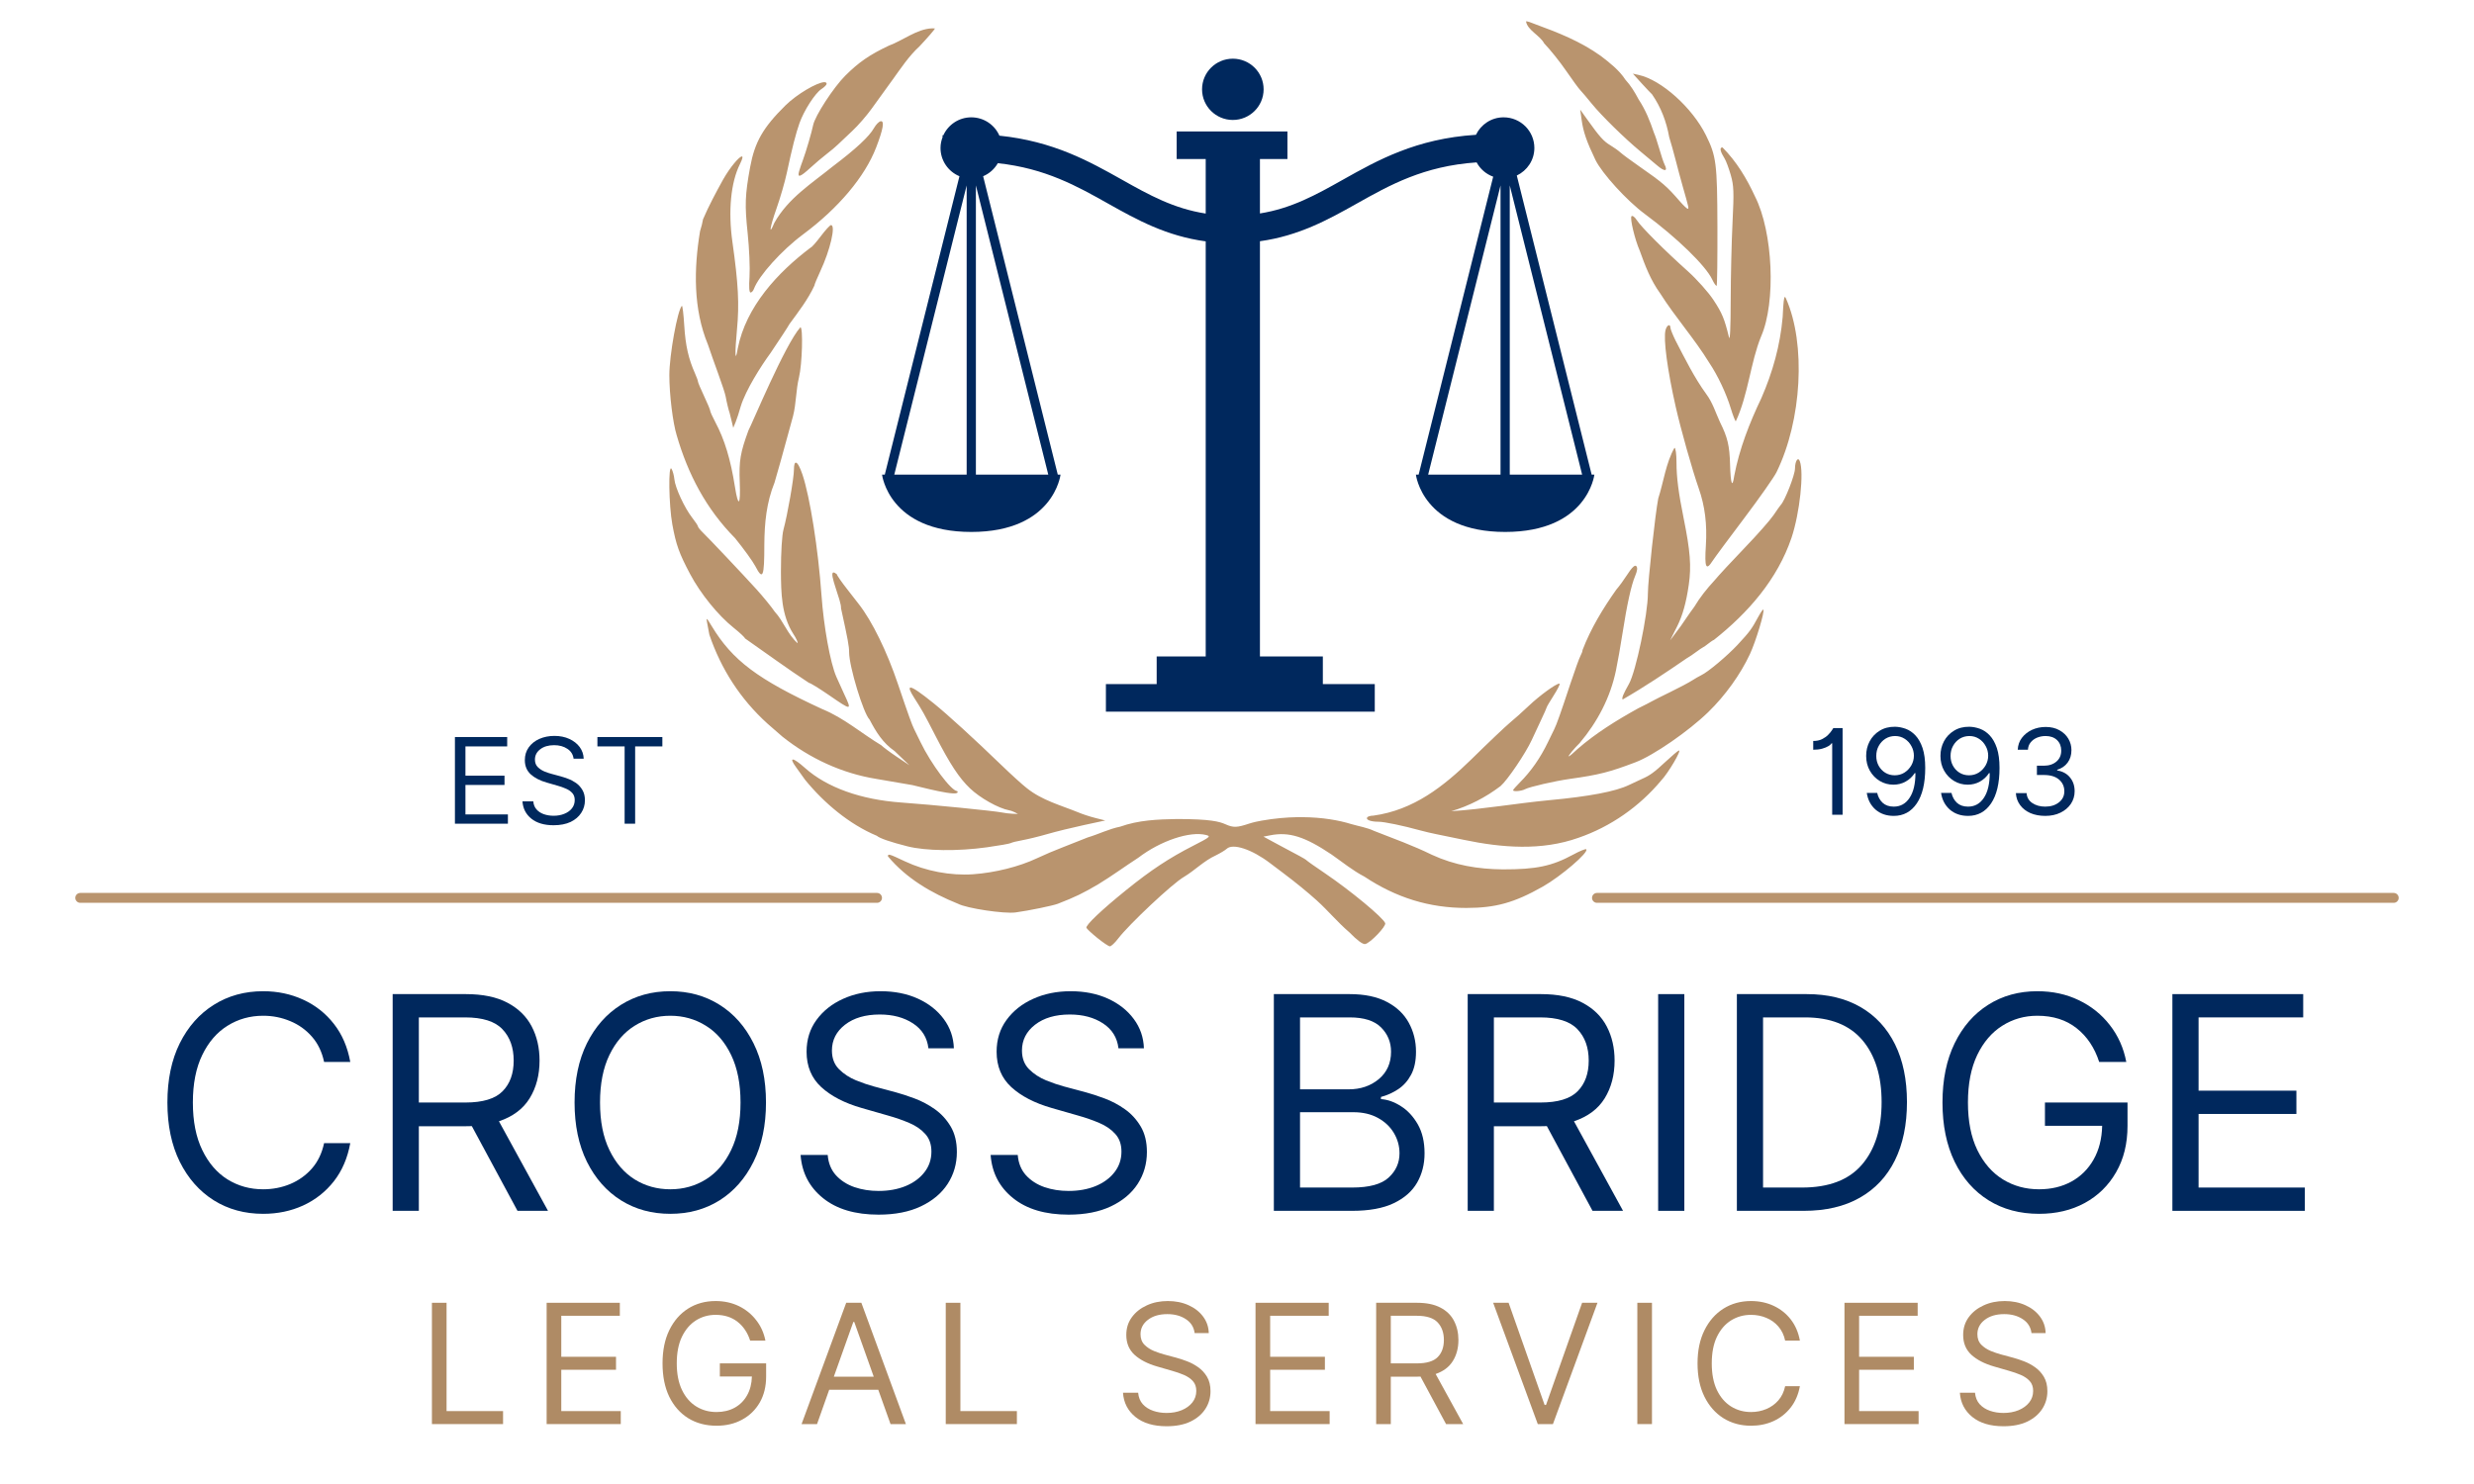 <?xml version="1.0" encoding="UTF-8"?>
<svg xmlns="http://www.w3.org/2000/svg" xmlns:xlink="http://www.w3.org/1999/xlink" width="500" zoomAndPan="magnify" viewBox="0 0 375 225" height="300" preserveAspectRatio="xMidYMid meet" version="1.0">
  <defs>
    <g></g>
    <clipPath id="591bbb2260">
      <path d="M 101.266 3.215 L 273.766 3.215 L 273.766 143.465 L 101.266 143.465 Z M 101.266 3.215 " clip-rule="nonzero"></path>
    </clipPath>
    <clipPath id="f167a2cba5">
      <path d="M 182 8.895 L 192 8.895 L 192 19 L 182 19 Z M 182 8.895 " clip-rule="nonzero"></path>
    </clipPath>
    <clipPath id="f65e72f4ee">
      <path d="M 133.688 17 L 241.688 17 L 241.688 107.895 L 133.688 107.895 Z M 133.688 17 " clip-rule="nonzero"></path>
    </clipPath>
  </defs>
  <g clip-path="url(#591bbb2260)">
    <path fill="#b9946e" d="M 231.355 3.234 C 231.332 3.238 231.316 3.238 231.309 3.246 C 231.531 4.598 233.43 5.359 234.066 6.586 C 234.961 7.508 236.449 9.367 237.375 10.719 C 238.305 12.074 239.277 13.406 239.543 13.68 C 239.809 13.957 240.586 14.875 241.266 15.715 C 242.73 17.52 246.293 21.016 248.668 22.977 C 249.598 23.742 250.719 24.684 251.164 25.066 C 252.348 26.082 252.852 26.016 252.297 24.91 C 252.148 24.617 251.789 23.535 251.496 22.512 C 251.199 21.488 250.852 20.438 250.719 20.18 C 250.105 18.355 249.441 16.684 248.367 15.055 C 247.801 13.984 247.164 12.934 246.375 12.086 C 245.438 10.633 243.949 9.484 242.66 8.492 C 239.559 6.266 236.176 4.941 232.633 3.641 C 232.059 3.395 231.527 3.227 231.355 3.234 Z M 141.254 4.301 C 138.988 4.387 136.824 6.16 134.742 6.914 C 131.793 8.309 130.156 9.441 128.105 11.492 C 126.332 13.27 123.547 17.551 123.258 18.949 C 123.02 20.098 122.18 22.977 121.719 24.215 C 121.496 24.812 121.223 25.613 121.117 25.996 C 120.836 27.008 121.293 26.855 122.84 25.434 C 123.594 24.742 124.703 23.809 125.297 23.352 C 125.895 22.898 126.672 22.246 127.02 21.902 C 127.371 21.559 128.348 20.625 129.199 19.84 C 130.047 19.051 131.359 17.543 132.121 16.48 C 132.879 15.418 134.305 13.449 135.285 12.102 C 136.57 10.328 137.754 8.504 139.387 7.012 C 140.664 5.652 141.711 4.438 141.711 4.309 C 141.559 4.301 141.406 4.293 141.254 4.301 Z M 247.5 11.164 L 248.852 12.656 C 249.602 13.477 250.305 14.215 250.41 14.301 C 251.777 16.281 252.594 18.449 253.016 20.809 C 253.258 21.574 253.688 23.105 253.973 24.215 C 254.254 25.324 254.738 27.133 255.055 28.242 C 256 31.551 256.02 31.648 255.809 31.648 C 255.699 31.648 255.168 31.148 254.629 30.527 C 252.617 28.211 252.07 27.73 248.387 25.164 C 247.195 24.332 245.961 23.426 245.648 23.141 C 245.336 22.855 244.641 22.355 244.102 22.035 C 243.074 21.426 242.461 20.742 240.629 18.172 L 239.523 16.625 L 239.738 18.172 C 239.988 19.988 240.488 21.445 241.816 24.215 C 242.805 26.273 246.602 30.438 249.316 32.445 C 254.164 36.023 258.531 40.27 259.527 42.367 C 259.812 42.977 260.125 43.406 260.203 43.324 C 260.285 43.246 260.336 39.164 260.32 34.246 C 260.293 24.801 260.145 23.656 258.578 20.496 C 256.512 16.328 251.832 12.125 248.406 11.367 L 247.496 11.164 Z M 124.91 12.461 C 123.84 12.508 120.816 14.246 119.035 16.004 C 115.652 19.348 114.402 21.539 113.703 25.34 C 112.926 29.578 112.871 31.078 113.328 35.367 C 113.57 37.668 113.695 40.629 113.609 41.953 C 113.504 43.473 113.562 44.352 113.762 44.352 C 113.934 44.352 114.168 44.109 114.273 43.809 C 115.012 41.805 118.492 37.938 121.719 35.543 C 127.098 31.551 131.102 26.785 132.805 22.355 C 133.883 19.559 134.098 18.258 133.473 18.387 C 133.211 18.441 132.766 18.902 132.477 19.414 C 131.762 20.691 129.707 22.602 126.227 25.23 C 123.012 27.832 119.457 30.051 117.371 33.789 C 116.469 35.957 116.688 34.465 117.691 31.641 C 118.262 30.031 118.969 27.59 119.258 26.23 C 120.066 22.438 120.645 20.168 121.195 18.637 C 121.883 16.723 123.551 14.133 124.504 13.508 C 124.938 13.223 125.297 12.863 125.297 12.715 C 125.297 12.523 125.156 12.449 124.91 12.461 Z M 261.008 22.355 C 260.625 22.422 260.766 23.004 261.422 24.059 C 261.637 24.402 262.051 25.52 262.344 26.539 C 262.805 28.148 262.84 29.082 262.613 33.664 C 262.469 36.562 262.34 41.91 262.332 45.551 C 262.324 49.68 262.23 51.781 262.07 51.129 C 261.391 48.328 261.023 47.449 259.719 45.477 C 258.945 44.301 257.203 42.352 255.852 41.137 C 252.273 37.934 248.766 34.418 248.117 33.402 C 247.809 32.91 247.441 32.637 247.297 32.781 C 247.023 33.055 247.809 36.34 248.543 38 C 249.371 40.316 250.199 42.48 251.641 44.477 C 253.938 48.105 256.832 51.34 259.074 54.992 C 260.363 56.906 261.66 59.648 262.352 61.934 C 262.676 62.996 263.016 63.867 263.109 63.871 C 264.98 59.891 265.355 54.863 266.941 51.012 C 269.215 45.816 268.75 35.168 266.02 29.793 C 264.777 27.086 263.223 24.496 261.094 22.355 C 261.066 22.355 261.035 22.352 261.008 22.355 Z M 112.41 23.723 C 111.996 23.812 110.695 25.312 109.613 27.207 C 108.523 29.18 107.441 31.195 106.562 33.246 C 106.508 33.645 106.301 34.461 106.109 35.059 C 105.164 40.762 105.066 46.848 107.309 52.254 C 107.652 53.273 108.363 55.297 108.895 56.746 C 109.426 58.191 109.926 59.727 110 60.152 C 110.121 60.871 110.461 62.273 110.598 62.629 C 110.633 62.715 110.766 63.258 110.898 63.832 L 111.141 64.867 L 111.508 63.984 C 111.707 63.5 112.051 62.434 112.273 61.625 C 113.031 59.141 115.336 55.516 116.812 53.5 C 118.16 51.508 119.445 49.535 119.668 49.125 C 121.035 47.254 122.461 45.426 123.441 43.305 C 123.441 43.156 123.844 42.18 124.332 41.137 C 125.844 37.91 126.719 34.129 125.957 34.129 C 125.805 34.129 125.105 34.895 124.398 35.832 C 123.691 36.77 123.008 37.535 122.879 37.535 C 117.863 41.32 113.078 46.496 111.828 52.824 C 111.426 55.246 111.359 53.625 111.711 49.93 C 112.074 46.105 111.914 43.02 111.016 36.676 C 110.355 32.004 110.773 27.66 112.156 24.883 C 112.59 24.012 112.625 23.672 112.41 23.723 Z M 270.551 45.031 C 270.398 45.031 270.316 45.852 270.211 48.07 C 269.832 52.379 268.703 56.418 266.98 60.363 C 265.18 64.129 263.648 68.051 262.867 72.156 C 262.586 74.105 262.32 73.383 262.238 70.426 C 262.16 67.578 261.855 66.297 260.746 64.082 C 260.062 62.621 259.621 61.07 258.629 59.746 C 256.805 57.238 255.395 54.363 253.973 51.633 C 253.555 50.781 253.203 49.91 253.199 49.695 C 253.184 49.023 252.648 49.277 252.453 50.055 C 252.113 51.418 252.727 56.055 254.004 61.703 C 254.773 65.102 256.5 71.227 257.504 74.094 C 258.43 76.73 258.773 79.516 258.57 82.691 C 258.352 86.09 258.586 86.609 259.605 85.016 C 259.906 84.547 262.059 81.641 264.387 78.559 C 266.715 75.473 268.914 72.336 269.281 71.586 C 273.129 63.742 273.762 52.137 270.723 45.281 C 270.652 45.121 270.602 45.031 270.551 45.031 Z M 103.352 46.375 C 102.688 47.043 101.457 53.855 101.457 56.879 C 101.457 59.812 101.984 64.113 102.578 66.02 C 104.285 71.898 107.023 77.152 111.422 81.598 C 112.734 83.215 114.102 85.109 114.473 85.816 C 115.633 88.051 115.855 87.535 115.855 82.535 C 115.883 79.266 116.172 76.215 117.402 73.164 L 118.332 69.91 C 118.574 69.059 119 67.527 119.27 66.504 C 119.539 65.48 119.965 63.934 120.211 63.066 C 120.699 61.133 120.637 59.145 121.109 57.211 C 121.594 55.207 121.75 49.617 121.324 49.617 C 119 52.191 113.945 64.375 113.445 65.266 C 112.215 68.629 112 69.867 112.129 73.117 C 112.273 76.68 111.902 77.016 111.395 73.785 C 110.75 69.691 109.836 66.652 108.441 64.035 C 108.004 63.211 107.648 62.418 107.648 62.273 C 107.648 62.129 107.23 61.129 106.719 60.047 C 106.211 58.965 105.793 57.977 105.793 57.848 C 105.793 57.719 105.594 57.176 105.355 56.637 C 104.359 54.402 103.902 52.391 103.719 49.387 C 103.613 47.637 103.449 46.281 103.352 46.375 Z M 253.809 67.898 C 252.512 70.172 252.152 73.109 251.352 75.574 C 250.902 77.84 249.781 88.117 249.781 89.973 C 249.781 93.125 247.969 101.809 246.918 103.68 C 246.012 105.301 245.805 105.82 245.949 106.062 C 249.277 104.145 252.535 101.961 255.668 99.809 C 256.641 99.266 257.473 98.492 258.453 97.949 C 259.098 97.438 259.699 97.02 259.789 97.02 C 264.965 92.918 269.406 87.863 271.555 81.527 C 272.805 77.773 273.461 71.625 272.805 69.91 C 272.535 69.211 272.086 69.91 272.078 71.035 C 272.074 72.012 270.531 75.953 269.91 76.57 C 269.824 76.656 269.336 77.344 268.828 78.102 C 268.316 78.859 266.348 81.09 264.453 83.059 C 262.559 85.027 260.484 87.266 259.848 88.035 C 258.695 89.289 257.688 90.543 256.809 92.012 C 256.074 92.98 254.891 94.777 254.758 94.945 C 253.754 96.238 253.223 97.047 253.16 97.086 C 253.18 97 253.539 96.332 254.246 94.91 C 255.027 93.328 255.586 91.414 255.984 88.625 C 256.383 85.844 256.203 83.531 255.203 78.586 C 254.414 74.684 254.117 72.352 254.117 70.105 C 254.117 68.836 253.984 67.898 253.809 67.898 Z M 120.645 70.145 C 120.457 70.129 120.348 70.469 120.344 71.199 C 120.34 72.492 119.367 78.051 118.758 80.289 C 118.531 81.117 118.371 83.691 118.371 86.641 C 118.391 89.891 118.434 93.258 120.238 96.098 C 120.688 96.781 120.977 97.422 120.887 97.512 C 119.387 96.184 118.773 94.199 117.422 92.73 C 116.922 91.992 115.664 90.457 114.637 89.32 C 112.445 86.91 107.504 81.684 106.488 80.695 C 106.102 80.32 105.789 79.918 105.789 79.805 C 105.789 79.695 105.395 79.102 104.91 78.48 C 103.754 76.996 102.336 73.93 102.219 72.66 C 102.168 72.105 101.973 71.398 101.793 71.094 C 101.281 70.215 101.371 76.578 101.91 79.516 C 102.477 82.613 102.934 83.883 104.609 87.047 C 106.188 90.02 108.848 93.301 111.211 95.188 C 112.145 95.934 112.914 96.656 112.914 96.785 C 116.137 99.035 119.395 101.426 122.617 103.535 C 122.816 103.539 124.16 104.367 125.609 105.363 C 129.129 107.789 129.148 107.785 127.969 105.258 C 127.566 104.387 127.016 103.191 126.762 102.594 C 125.844 100.465 124.855 95.008 124.516 90.203 C 124.023 83.273 122.777 75.355 121.633 71.945 C 121.242 70.781 120.883 70.164 120.645 70.145 Z M 247.926 85.777 C 247.891 85.77 247.859 85.777 247.82 85.789 C 247.582 85.848 247.23 86.246 246.734 87.008 C 246.207 87.828 245.426 88.906 244.992 89.398 C 242.977 92.238 241.121 95.305 239.875 98.559 C 239.875 98.738 239.734 99.133 239.566 99.43 C 239.395 99.727 238.703 101.637 238.027 103.68 C 236.551 108.145 235.941 109.863 235.578 110.582 C 235.43 110.879 235.008 111.742 234.641 112.508 C 233.492 114.902 232.07 116.938 230.363 118.648 C 229.801 119.207 229.348 119.73 229.348 119.809 C 229.348 120.062 230.613 119.957 231.176 119.652 C 231.852 119.293 235.695 118.41 238.016 118.086 C 242.375 117.477 243.977 117.066 247.938 115.559 C 250.633 114.531 255.945 110.867 258.918 107.977 C 261.496 105.477 263.816 102.246 265.246 99.176 C 266.148 97.25 267.523 92.672 267.281 92.43 C 267.215 92.367 266.879 92.848 266.523 93.504 C 265.504 95.391 265.215 95.781 263.41 97.727 C 261.801 99.457 258.855 101.926 257.836 102.391 C 257.578 102.508 256.953 102.871 256.441 103.195 C 255.93 103.52 254.469 104.297 253.191 104.918 C 251.914 105.539 250.66 106.172 250.402 106.32 C 250.148 106.473 249.191 106.961 248.285 107.406 C 245.043 109.207 241.871 111.16 239.082 113.594 C 238.469 114.188 237.887 114.676 237.785 114.676 C 237.617 114.676 238.641 113.43 239.43 112.672 C 242.125 109.477 244.078 105.789 244.938 101.664 C 245.203 100.387 245.648 97.879 245.922 96.09 C 246.609 91.664 247.258 88.727 247.848 87.328 C 248.188 86.527 248.238 86.055 248.023 85.836 C 247.996 85.809 247.961 85.785 247.926 85.777 Z M 126.336 86.797 C 125.57 86.832 127.578 91.141 127.477 92.219 C 128.523 96.965 128.707 97.98 128.707 98.906 C 128.707 101.043 130.871 108.168 131.805 109.102 C 132.801 111 133.824 112.652 135.598 113.875 L 137.844 116.023 L 135.938 114.746 C 134.891 114.043 133.828 113.246 133.566 112.984 C 130.602 111.203 127.926 108.852 124.66 107.523 C 114.824 102.988 111.031 100.141 107.871 94.918 C 107.102 93.641 107.02 93.57 107.176 94.387 C 107.273 94.898 107.434 95.73 107.523 96.234 C 109.297 101.445 112.227 106 116.34 109.723 C 117.227 110.488 118.246 111.379 118.605 111.695 C 122.746 114.992 127.637 117.266 132.887 118.105 L 138.305 119.035 C 138.926 119.148 145.867 121.066 145.098 119.945 C 144.207 119.945 141.125 115.832 139.523 112.508 C 139.156 111.742 138.727 110.879 138.578 110.582 C 138.234 109.902 137.676 108.352 136.117 103.738 C 134.449 98.785 132.195 94.176 130.176 91.598 C 130.043 91.426 129.246 90.398 128.398 89.312 C 127.547 88.227 126.848 87.215 126.848 87.066 C 126.613 86.875 126.445 86.789 126.336 86.797 Z M 236.336 103.652 C 235.836 103.668 233.379 105.445 231.711 107.031 C 230.777 107.914 229.48 109.078 228.824 109.613 C 228.172 110.152 225.566 112.625 223.039 115.113 C 218.812 119.234 214.281 122.82 208.176 123.664 C 207.746 123.664 207.32 123.789 207.227 123.941 C 207.004 124.301 207.785 124.59 208.949 124.59 C 209.828 124.59 212.645 125.176 215.258 125.898 C 215.941 126.086 217.055 126.348 217.734 126.48 C 218.418 126.613 220.297 127 221.918 127.34 C 227.637 128.535 233.645 129.023 239.258 127.023 C 244.121 125.352 248.488 122.297 251.781 118.355 C 252.883 117.195 254.988 113.605 254.461 113.797 C 254.293 113.855 253.418 114.602 252.504 115.453 C 250.77 117.074 250.082 117.578 248.934 118.074 C 248.555 118.242 247.648 118.664 246.922 119.016 C 244.879 120.004 240.859 120.766 234.766 121.328 C 229.84 121.801 224.887 122.672 219.98 122.992 C 222.688 122.195 225.199 120.887 227.453 119.18 C 228.516 118.254 231.238 114.227 232.176 112.199 C 232.449 111.602 233.062 110.277 233.547 109.258 C 234.031 108.234 234.441 107.32 234.449 107.234 C 234.457 107.145 234.926 106.34 235.504 105.441 C 236.078 104.543 236.48 103.75 236.402 103.668 C 236.387 103.656 236.367 103.648 236.336 103.648 Z M 138.008 104.25 C 137.727 104.273 137.926 104.785 138.559 105.781 C 139.855 107.812 140.02 108.113 141.801 111.578 C 143.996 115.852 145.387 117.961 147.027 119.527 C 148.562 120.996 151.344 122.555 152.969 122.859 C 153.578 122.973 154.293 123.41 154.293 123.41 C 154.293 123.41 152.742 123.387 151.934 123.195 C 150.586 122.934 141.418 122.02 136.605 121.676 C 130.477 121.238 125.34 119.398 122.012 116.43 C 120.164 114.781 119.496 114.723 120.656 116.312 C 121.059 116.863 121.68 117.723 122.031 118.23 C 124.898 121.746 128.73 124.977 132.91 126.723 C 133.316 127.094 134.984 127.672 137.535 128.316 C 140.305 129.023 145.199 129.082 149.59 128.465 C 151.43 128.207 153.059 127.918 153.211 127.824 C 153.359 127.73 154.145 127.531 154.953 127.391 C 155.762 127.246 157.469 126.832 158.746 126.461 C 160.023 126.09 162.52 125.477 164.301 125.094 L 167.531 124.398 L 166.004 124.012 C 165.16 123.797 164.02 123.422 163.457 123.176 C 160.797 122.094 157.965 121.359 155.648 119.5 C 155.055 119.051 153.305 117.469 151.77 115.984 C 147.668 112.02 143.629 108.332 141.512 106.621 C 139.508 105.008 138.367 104.223 138.008 104.25 Z M 196.648 123.895 C 194.984 123.922 193.176 124.082 191.258 124.418 C 190.84 124.492 189.984 124.66 189.371 124.863 C 187.477 125.492 186.961 125.508 185.762 124.977 C 184.816 124.559 183.477 124.184 178.41 124.176 C 175.453 124.227 172.582 124.344 169.797 125.336 C 168.094 125.676 166.516 126.48 164.859 126.973 C 163.797 127.406 162.074 128.09 161.039 128.484 C 160 128.875 158.25 129.617 157.148 130.141 C 154.48 131.398 150.84 132.312 147.512 132.551 C 144.09 132.793 140.305 132.074 137.164 130.594 C 134.746 129.453 134.59 129.406 134.59 129.84 C 137.418 133.215 141.18 135.398 145.207 137.023 C 146.516 137.719 152.203 138.574 153.945 138.34 C 155.957 138.066 159.582 137.32 160.352 137.023 C 162.996 135.996 164.152 135.434 166.484 134.059 C 168.574 132.789 170.523 131.352 172.562 130.031 C 175.906 127.477 180.359 125.984 182.793 126.594 C 183.582 126.793 183.445 126.91 180.875 128.223 C 177.211 130.094 174.43 131.934 170.688 134.961 C 166.992 137.945 164.531 140.281 164.676 140.672 C 164.734 140.828 165.48 141.52 166.332 142.211 C 167.184 142.902 168.035 143.473 168.227 143.48 C 168.422 143.484 168.98 142.965 169.465 142.328 C 171.148 140.121 177.746 133.93 179.453 132.957 C 181.121 131.957 182.488 130.512 184.281 129.695 C 184.961 129.359 185.711 128.91 185.938 128.695 C 186.875 127.816 189.754 128.77 192.496 130.855 C 192.922 131.18 193.828 131.859 194.512 132.375 C 196.582 133.941 198.137 135.219 199.59 136.52 C 201.34 138.102 202.75 139.836 204.527 141.352 C 205.711 142.566 206.555 143.195 206.926 143.133 C 207.684 143 210.145 140.434 209.965 139.965 C 209.637 139.113 204.727 135.047 200.859 132.422 C 199.41 131.441 198.156 130.559 198.07 130.457 C 197.984 130.359 197.5 130.059 196.988 129.789 C 196.477 129.523 195.035 128.75 193.785 128.078 L 191.512 126.848 L 192.508 126.652 C 195.375 126.078 197.758 126.824 201.844 129.566 C 203.492 130.715 205.02 131.98 206.801 132.906 C 211.656 136.125 216.656 137.66 222.246 137.66 C 226.699 137.66 229.539 136.867 233.848 134.426 C 236.613 132.859 240.875 129.203 240.438 128.766 C 240.34 128.668 239.441 129.035 238.445 129.578 C 235.223 131.324 232.863 131.82 227.797 131.812 C 224.027 131.777 220.5 131.195 217.039 129.598 C 214.211 128.207 211.215 127.129 208.289 125.984 C 207.18 125.461 205.98 125.285 204.805 124.941 C 203.004 124.379 200.449 123.91 197.355 123.895 C 197.125 123.895 196.887 123.891 196.648 123.895 Z M 196.648 123.895 " fill-opacity="1" fill-rule="nonzero"></path>
  </g>
  <g clip-path="url(#f167a2cba5)">
    <path fill="#00285d" d="M 186.867 18.188 C 189.445 18.188 191.535 16.105 191.535 13.543 C 191.535 10.977 189.445 8.898 186.867 8.898 C 184.293 8.898 182.203 10.977 182.203 13.543 C 182.203 16.105 184.293 18.188 186.867 18.188 " fill-opacity="1" fill-rule="nonzero"></path>
  </g>
  <g clip-path="url(#f65e72f4ee)">
    <path fill="#00285d" d="M 228.844 71.965 L 228.844 28.113 L 239.816 71.965 Z M 216.473 71.965 L 227.445 28.113 L 227.445 71.965 Z M 147.922 71.965 L 147.922 28.113 L 158.895 71.965 Z M 135.551 71.965 L 146.523 28.113 L 146.523 71.965 Z M 241.258 71.965 L 229.91 26.613 C 231.48 25.867 232.574 24.281 232.574 22.434 C 232.574 19.867 230.484 17.789 227.91 17.789 C 226.059 17.789 224.469 18.875 223.719 20.438 C 214.652 21.016 208.812 24.293 203.547 27.25 C 199.441 29.559 195.766 31.598 190.977 32.363 L 190.977 24.109 L 195.145 24.109 L 195.145 19.93 L 178.355 19.93 L 178.355 24.109 L 182.758 24.109 L 182.758 32.379 C 177.914 31.625 174.207 29.578 170.074 27.25 C 165.121 24.469 159.66 21.406 151.488 20.57 C 150.77 18.934 149.133 17.789 147.223 17.789 C 145.34 17.789 143.727 18.906 142.988 20.508 C 142.941 20.512 142.902 20.512 142.855 20.516 L 142.879 20.781 C 142.68 21.297 142.559 21.852 142.559 22.434 C 142.559 24.363 143.742 26.02 145.43 26.719 L 134.113 71.965 L 133.699 71.965 C 133.699 71.965 134.711 80.652 147.223 80.652 C 159.738 80.652 160.75 71.965 160.75 71.965 L 160.336 71.965 L 149.02 26.719 C 149.965 26.324 150.738 25.621 151.25 24.742 C 158.457 25.52 163.293 28.242 168.008 30.895 C 172.332 33.324 176.797 35.793 182.758 36.594 L 182.758 99.535 L 175.324 99.535 L 175.324 103.715 L 167.629 103.715 L 167.629 107.895 L 208.383 107.895 L 208.383 103.715 L 200.512 103.715 L 200.512 99.535 L 190.977 99.535 L 190.977 36.574 C 196.879 35.758 201.316 33.305 205.609 30.895 C 210.637 28.066 215.801 25.168 223.82 24.621 C 224.359 25.621 225.246 26.395 226.332 26.789 L 215.031 71.965 L 214.617 71.965 C 214.617 71.965 215.629 80.652 228.145 80.652 C 240.66 80.652 241.668 71.965 241.668 71.965 L 241.258 71.965 " fill-opacity="1" fill-rule="nonzero"></path>
  </g>
  <g fill="#00285d" fill-opacity="1">
    <g transform="translate(22.687, 183.583)">
      <g>
        <path d="M 30.406 -22.578 L 26.438 -22.578 C 26.113 -24.098 25.5 -25.375 24.594 -26.406 C 23.688 -27.445 22.586 -28.234 21.297 -28.766 C 20.016 -29.305 18.648 -29.578 17.203 -29.578 C 15.211 -29.578 13.41 -29.07 11.797 -28.062 C 10.191 -27.062 8.914 -25.582 7.969 -23.625 C 7.02 -21.664 6.547 -19.266 6.547 -16.422 C 6.547 -13.578 7.02 -11.176 7.969 -9.219 C 8.914 -7.258 10.191 -5.773 11.797 -4.766 C 13.41 -3.766 15.211 -3.266 17.203 -3.266 C 18.648 -3.266 20.016 -3.531 21.297 -4.062 C 22.586 -4.602 23.688 -5.391 24.594 -6.422 C 25.5 -7.461 26.113 -8.742 26.438 -10.266 L 30.406 -10.266 C 30 -8.016 29.172 -6.086 27.922 -4.484 C 26.672 -2.891 25.117 -1.664 23.266 -0.812 C 21.422 0.031 19.398 0.453 17.203 0.453 C 14.398 0.453 11.906 -0.227 9.719 -1.594 C 7.539 -2.969 5.82 -4.914 4.562 -7.438 C 3.312 -9.969 2.688 -12.961 2.688 -16.422 C 2.688 -19.891 3.312 -22.883 4.562 -25.406 C 5.82 -27.926 7.539 -29.867 9.719 -31.234 C 11.906 -32.609 14.398 -33.297 17.203 -33.297 C 19.398 -33.297 21.422 -32.867 23.266 -32.016 C 25.117 -31.172 26.672 -29.945 27.922 -28.344 C 29.172 -26.75 30 -24.828 30.406 -22.578 Z M 30.406 -22.578 "></path>
      </g>
    </g>
  </g>
  <g fill="#00285d" fill-opacity="1">
    <g transform="translate(55.534, 183.583)">
      <g>
        <path d="M 3.984 0 L 3.984 -32.859 L 15.078 -32.859 C 17.641 -32.859 19.742 -32.422 21.391 -31.547 C 23.047 -30.672 24.27 -29.473 25.062 -27.953 C 25.852 -26.441 26.25 -24.719 26.25 -22.781 C 26.25 -20.594 25.75 -18.688 24.75 -17.062 C 23.75 -15.445 22.195 -14.285 20.094 -13.578 L 27.531 0 L 22.906 0 L 15.984 -12.844 C 15.711 -12.832 15.43 -12.828 15.141 -12.828 L 7.953 -12.828 L 7.953 0 Z M 7.953 -16.422 L 15.016 -16.422 C 17.641 -16.422 19.516 -16.988 20.641 -18.125 C 21.766 -19.258 22.328 -20.812 22.328 -22.781 C 22.328 -24.758 21.758 -26.344 20.625 -27.531 C 19.5 -28.727 17.609 -29.328 14.953 -29.328 L 7.953 -29.328 Z M 7.953 -16.422 "></path>
      </g>
    </g>
  </g>
  <g fill="#00285d" fill-opacity="1">
    <g transform="translate(84.403, 183.583)">
      <g>
        <path d="M 31.703 -16.422 C 31.703 -12.961 31.07 -9.969 29.812 -7.438 C 28.562 -4.914 26.848 -2.969 24.672 -1.594 C 22.492 -0.227 20.004 0.453 17.203 0.453 C 14.398 0.453 11.906 -0.227 9.719 -1.594 C 7.539 -2.969 5.82 -4.914 4.562 -7.438 C 3.312 -9.969 2.688 -12.961 2.688 -16.422 C 2.688 -19.891 3.312 -22.883 4.562 -25.406 C 5.82 -27.926 7.539 -29.867 9.719 -31.234 C 11.906 -32.609 14.398 -33.297 17.203 -33.297 C 20.004 -33.297 22.492 -32.609 24.672 -31.234 C 26.848 -29.867 28.562 -27.926 29.812 -25.406 C 31.07 -22.883 31.703 -19.891 31.703 -16.422 Z M 27.844 -16.422 C 27.844 -19.266 27.367 -21.664 26.422 -23.625 C 25.484 -25.582 24.207 -27.062 22.594 -28.062 C 20.977 -29.07 19.18 -29.578 17.203 -29.578 C 15.211 -29.578 13.41 -29.07 11.797 -28.062 C 10.191 -27.062 8.914 -25.582 7.969 -23.625 C 7.02 -21.664 6.547 -19.266 6.547 -16.422 C 6.547 -13.578 7.02 -11.176 7.969 -9.219 C 8.914 -7.258 10.191 -5.773 11.797 -4.766 C 13.41 -3.766 15.211 -3.266 17.203 -3.266 C 19.18 -3.266 20.977 -3.766 22.594 -4.766 C 24.207 -5.773 25.484 -7.258 26.422 -9.219 C 27.367 -11.176 27.844 -13.578 27.844 -16.422 Z M 27.844 -16.422 "></path>
      </g>
    </g>
  </g>
  <g fill="#00285d" fill-opacity="1">
    <g transform="translate(118.789, 183.583)">
      <g>
        <path d="M 21.938 -24.641 C 21.75 -26.266 20.969 -27.523 19.594 -28.422 C 18.227 -29.316 16.551 -29.766 14.562 -29.766 C 12.383 -29.766 10.629 -29.25 9.297 -28.219 C 7.973 -27.188 7.312 -25.883 7.312 -24.312 C 7.312 -23.133 7.672 -22.188 8.391 -21.469 C 9.117 -20.75 9.977 -20.188 10.969 -19.781 C 11.957 -19.383 12.859 -19.078 13.672 -18.859 L 17 -17.969 C 17.852 -17.738 18.805 -17.426 19.859 -17.031 C 20.922 -16.633 21.93 -16.098 22.891 -15.422 C 23.859 -14.742 24.66 -13.875 25.297 -12.812 C 25.93 -11.758 26.25 -10.461 26.25 -8.922 C 26.25 -7.141 25.785 -5.531 24.859 -4.094 C 23.93 -2.664 22.582 -1.531 20.812 -0.688 C 19.039 0.156 16.895 0.578 14.375 0.578 C 10.844 0.578 8.039 -0.254 5.969 -1.922 C 3.895 -3.586 2.758 -5.77 2.562 -8.469 L 6.672 -8.469 C 6.773 -7.227 7.191 -6.203 7.922 -5.391 C 8.66 -4.586 9.594 -3.988 10.719 -3.594 C 11.852 -3.207 13.07 -3.016 14.375 -3.016 C 15.895 -3.016 17.258 -3.258 18.469 -3.75 C 19.676 -4.25 20.629 -4.945 21.328 -5.844 C 22.035 -6.738 22.391 -7.785 22.391 -8.984 C 22.391 -10.078 22.082 -10.961 21.469 -11.641 C 20.863 -12.328 20.062 -12.883 19.062 -13.312 C 18.07 -13.738 17 -14.113 15.844 -14.438 L 11.812 -15.594 C 9.238 -16.332 7.203 -17.383 5.703 -18.75 C 4.211 -20.125 3.469 -21.914 3.469 -24.125 C 3.469 -25.969 3.969 -27.57 4.969 -28.938 C 5.969 -30.312 7.312 -31.379 9 -32.141 C 10.695 -32.91 12.594 -33.297 14.688 -33.297 C 16.812 -33.297 18.695 -32.922 20.344 -32.172 C 21.988 -31.422 23.297 -30.391 24.266 -29.078 C 25.234 -27.773 25.742 -26.297 25.797 -24.641 Z M 21.938 -24.641 "></path>
      </g>
    </g>
  </g>
  <g fill="#00285d" fill-opacity="1">
    <g transform="translate(147.594, 183.583)">
      <g>
        <path d="M 21.938 -24.641 C 21.75 -26.266 20.969 -27.523 19.594 -28.422 C 18.227 -29.316 16.551 -29.766 14.562 -29.766 C 12.383 -29.766 10.629 -29.25 9.297 -28.219 C 7.973 -27.188 7.312 -25.883 7.312 -24.312 C 7.312 -23.133 7.672 -22.188 8.391 -21.469 C 9.117 -20.75 9.977 -20.188 10.969 -19.781 C 11.957 -19.383 12.859 -19.078 13.672 -18.859 L 17 -17.969 C 17.852 -17.738 18.805 -17.426 19.859 -17.031 C 20.922 -16.633 21.93 -16.098 22.891 -15.422 C 23.859 -14.742 24.66 -13.875 25.297 -12.812 C 25.93 -11.758 26.25 -10.461 26.25 -8.922 C 26.25 -7.141 25.785 -5.531 24.859 -4.094 C 23.93 -2.664 22.582 -1.531 20.812 -0.688 C 19.039 0.156 16.895 0.578 14.375 0.578 C 10.844 0.578 8.039 -0.254 5.969 -1.922 C 3.895 -3.586 2.758 -5.77 2.562 -8.469 L 6.672 -8.469 C 6.773 -7.227 7.191 -6.203 7.922 -5.391 C 8.66 -4.586 9.594 -3.988 10.719 -3.594 C 11.852 -3.207 13.07 -3.016 14.375 -3.016 C 15.895 -3.016 17.258 -3.258 18.469 -3.75 C 19.676 -4.25 20.629 -4.945 21.328 -5.844 C 22.035 -6.738 22.391 -7.785 22.391 -8.984 C 22.391 -10.078 22.082 -10.961 21.469 -11.641 C 20.863 -12.328 20.062 -12.883 19.062 -13.312 C 18.07 -13.738 17 -14.113 15.844 -14.438 L 11.812 -15.594 C 9.238 -16.332 7.203 -17.383 5.703 -18.75 C 4.211 -20.125 3.469 -21.914 3.469 -24.125 C 3.469 -25.969 3.969 -27.57 4.969 -28.938 C 5.969 -30.312 7.312 -31.379 9 -32.141 C 10.695 -32.91 12.594 -33.297 14.688 -33.297 C 16.812 -33.297 18.695 -32.922 20.344 -32.172 C 21.988 -31.422 23.297 -30.391 24.266 -29.078 C 25.234 -27.773 25.742 -26.297 25.797 -24.641 Z M 21.938 -24.641 "></path>
      </g>
    </g>
  </g>
  <g fill="#00285d" fill-opacity="1">
    <g transform="translate(176.399, 183.583)">
      <g></g>
    </g>
  </g>
  <g fill="#00285d" fill-opacity="1">
    <g transform="translate(189.101, 183.583)">
      <g>
        <path d="M 3.984 0 L 3.984 -32.859 L 15.469 -32.859 C 17.75 -32.859 19.633 -32.461 21.125 -31.672 C 22.613 -30.891 23.719 -29.836 24.438 -28.516 C 25.164 -27.191 25.531 -25.727 25.531 -24.125 C 25.531 -22.719 25.281 -21.551 24.781 -20.625 C 24.289 -19.707 23.641 -18.977 22.828 -18.438 C 22.023 -17.906 21.156 -17.516 20.219 -17.266 L 20.219 -16.938 C 21.219 -16.875 22.223 -16.52 23.234 -15.875 C 24.254 -15.238 25.109 -14.32 25.797 -13.125 C 26.484 -11.926 26.828 -10.457 26.828 -8.719 C 26.828 -7.07 26.453 -5.594 25.703 -4.281 C 24.953 -2.969 23.77 -1.926 22.156 -1.156 C 20.539 -0.383 18.438 0 15.844 0 Z M 7.953 -3.531 L 15.844 -3.531 C 18.445 -3.531 20.297 -4.035 21.391 -5.047 C 22.484 -6.055 23.031 -7.281 23.031 -8.719 C 23.031 -9.832 22.742 -10.863 22.172 -11.812 C 21.609 -12.758 20.801 -13.52 19.75 -14.094 C 18.707 -14.664 17.473 -14.953 16.047 -14.953 L 7.953 -14.953 Z M 7.953 -18.422 L 15.328 -18.422 C 17.129 -18.422 18.648 -18.938 19.891 -19.969 C 21.129 -21.008 21.75 -22.395 21.75 -24.125 C 21.75 -25.57 21.242 -26.801 20.234 -27.812 C 19.234 -28.82 17.645 -29.328 15.469 -29.328 L 7.953 -29.328 Z M 7.953 -18.422 "></path>
      </g>
    </g>
  </g>
  <g fill="#00285d" fill-opacity="1">
    <g transform="translate(218.484, 183.583)">
      <g>
        <path d="M 3.984 0 L 3.984 -32.859 L 15.078 -32.859 C 17.641 -32.859 19.742 -32.422 21.391 -31.547 C 23.047 -30.672 24.27 -29.473 25.062 -27.953 C 25.852 -26.441 26.25 -24.719 26.25 -22.781 C 26.25 -20.594 25.75 -18.688 24.75 -17.062 C 23.75 -15.445 22.195 -14.285 20.094 -13.578 L 27.531 0 L 22.906 0 L 15.984 -12.844 C 15.711 -12.832 15.43 -12.828 15.141 -12.828 L 7.953 -12.828 L 7.953 0 Z M 7.953 -16.422 L 15.016 -16.422 C 17.641 -16.422 19.516 -16.988 20.641 -18.125 C 21.766 -19.258 22.328 -20.812 22.328 -22.781 C 22.328 -24.758 21.758 -26.344 20.625 -27.531 C 19.5 -28.727 17.609 -29.328 14.953 -29.328 L 7.953 -29.328 Z M 7.953 -16.422 "></path>
      </g>
    </g>
  </g>
  <g fill="#00285d" fill-opacity="1">
    <g transform="translate(247.353, 183.583)">
      <g>
        <path d="M 7.953 -32.859 L 7.953 0 L 3.984 0 L 3.984 -32.859 Z M 7.953 -32.859 "></path>
      </g>
    </g>
  </g>
  <g fill="#00285d" fill-opacity="1">
    <g transform="translate(259.285, 183.583)">
      <g>
        <path d="M 14.109 0 L 3.984 0 L 3.984 -32.859 L 14.562 -32.859 C 17.75 -32.859 20.473 -32.203 22.734 -30.891 C 25.004 -29.578 26.742 -27.695 27.953 -25.25 C 29.16 -22.812 29.766 -19.891 29.766 -16.484 C 29.766 -13.066 29.156 -10.125 27.938 -7.656 C 26.719 -5.195 24.941 -3.305 22.609 -1.984 C 20.285 -0.66 17.453 0 14.109 0 Z M 7.953 -3.531 L 13.859 -3.531 C 17.93 -3.531 20.957 -4.688 22.938 -7 C 24.926 -9.312 25.922 -12.473 25.922 -16.484 C 25.922 -20.461 24.945 -23.598 23 -25.891 C 21.051 -28.18 18.156 -29.328 14.312 -29.328 L 7.953 -29.328 Z M 7.953 -3.531 "></path>
      </g>
    </g>
  </g>
  <g fill="#00285d" fill-opacity="1">
    <g transform="translate(291.747, 183.583)">
      <g>
        <path d="M 26.438 -22.578 C 25.738 -24.742 24.594 -26.453 23 -27.703 C 21.414 -28.953 19.438 -29.578 17.062 -29.578 C 15.113 -29.578 13.344 -29.07 11.75 -28.062 C 10.164 -27.062 8.898 -25.582 7.953 -23.625 C 7.016 -21.664 6.547 -19.266 6.547 -16.422 C 6.547 -13.578 7.02 -11.176 7.969 -9.219 C 8.926 -7.258 10.219 -5.773 11.844 -4.766 C 13.469 -3.766 15.297 -3.266 17.328 -3.266 C 19.172 -3.266 20.805 -3.656 22.234 -4.438 C 23.66 -5.227 24.781 -6.344 25.594 -7.781 C 26.414 -9.227 26.848 -10.93 26.891 -12.891 L 18.219 -12.891 L 18.219 -16.422 L 30.734 -16.422 L 30.734 -12.891 C 30.734 -10.191 30.156 -7.844 29 -5.844 C 27.852 -3.844 26.27 -2.289 24.25 -1.188 C 22.238 -0.094 19.93 0.453 17.328 0.453 C 14.422 0.453 11.867 -0.227 9.672 -1.594 C 7.473 -2.969 5.758 -4.914 4.531 -7.438 C 3.301 -9.969 2.688 -12.961 2.688 -16.422 C 2.688 -19.891 3.301 -22.883 4.531 -25.406 C 5.758 -27.926 7.453 -29.867 9.609 -31.234 C 11.773 -32.609 14.258 -33.297 17.062 -33.297 C 19.375 -33.297 21.469 -32.844 23.344 -31.938 C 25.227 -31.039 26.797 -29.785 28.047 -28.172 C 29.305 -26.566 30.141 -24.703 30.547 -22.578 Z M 26.438 -22.578 "></path>
      </g>
    </g>
  </g>
  <g fill="#00285d" fill-opacity="1">
    <g transform="translate(325.299, 183.583)">
      <g>
        <path d="M 3.984 0 L 3.984 -32.859 L 23.812 -32.859 L 23.812 -29.328 L 7.953 -29.328 L 7.953 -18.219 L 22.781 -18.219 L 22.781 -14.688 L 7.953 -14.688 L 7.953 -3.531 L 24.062 -3.531 L 24.062 0 Z M 3.984 0 "></path>
      </g>
    </g>
  </g>
  <g fill="#af8b65" fill-opacity="1">
    <g transform="translate(63.236, 215.915)">
      <g>
        <path d="M 2.234 0 L 2.234 -18.391 L 4.453 -18.391 L 4.453 -1.969 L 13.016 -1.969 L 13.016 0 Z M 2.234 0 "></path>
      </g>
    </g>
  </g>
  <g fill="#af8b65" fill-opacity="1">
    <g transform="translate(80.624, 215.915)">
      <g>
        <path d="M 2.234 0 L 2.234 -18.391 L 13.328 -18.391 L 13.328 -16.422 L 4.453 -16.422 L 4.453 -10.203 L 12.75 -10.203 L 12.75 -8.234 L 4.453 -8.234 L 4.453 -1.969 L 13.469 -1.969 L 13.469 0 Z M 2.234 0 "></path>
      </g>
    </g>
  </g>
  <g fill="#af8b65" fill-opacity="1">
    <g transform="translate(98.909, 215.915)">
      <g>
        <path d="M 14.797 -12.656 C 14.41 -13.863 13.77 -14.816 12.875 -15.516 C 11.988 -16.211 10.883 -16.562 9.562 -16.562 C 8.469 -16.562 7.473 -16.281 6.578 -15.719 C 5.691 -15.156 4.984 -14.328 4.453 -13.234 C 3.93 -12.141 3.672 -10.797 3.672 -9.203 C 3.672 -7.609 3.938 -6.258 4.469 -5.156 C 5 -4.062 5.719 -3.234 6.625 -2.672 C 7.539 -2.109 8.566 -1.828 9.703 -1.828 C 10.734 -1.828 11.648 -2.047 12.453 -2.484 C 13.254 -2.93 13.879 -3.555 14.328 -4.359 C 14.785 -5.16 15.031 -6.113 15.062 -7.219 L 10.203 -7.219 L 10.203 -9.203 L 17.219 -9.203 L 17.219 -7.219 C 17.219 -5.707 16.895 -4.391 16.25 -3.266 C 15.602 -2.148 14.711 -1.285 13.578 -0.672 C 12.453 -0.055 11.16 0.25 9.703 0.25 C 8.078 0.25 6.645 -0.129 5.406 -0.891 C 4.176 -1.66 3.219 -2.75 2.531 -4.156 C 1.852 -5.57 1.516 -7.254 1.516 -9.203 C 1.516 -11.141 1.852 -12.812 2.531 -14.219 C 3.219 -15.633 4.164 -16.727 5.375 -17.5 C 6.594 -18.27 7.988 -18.656 9.562 -18.656 C 10.852 -18.656 12.023 -18.398 13.078 -17.891 C 14.129 -17.379 15.004 -16.672 15.703 -15.766 C 16.41 -14.867 16.879 -13.832 17.109 -12.656 Z M 14.797 -12.656 "></path>
      </g>
    </g>
  </g>
  <g fill="#af8b65" fill-opacity="1">
    <g transform="translate(120.859, 215.915)">
      <g>
        <path d="M 2.984 0 L 0.641 0 L 7.406 -18.391 L 9.703 -18.391 L 16.453 0 L 14.125 0 L 12.266 -5.203 L 4.828 -5.203 Z M 5.531 -7.188 L 11.578 -7.188 L 8.625 -15.484 L 8.484 -15.484 Z M 5.531 -7.188 "></path>
      </g>
    </g>
  </g>
  <g fill="#af8b65" fill-opacity="1">
    <g transform="translate(141.12, 215.915)">
      <g>
        <path d="M 2.234 0 L 2.234 -18.391 L 4.453 -18.391 L 4.453 -1.969 L 13.016 -1.969 L 13.016 0 Z M 2.234 0 "></path>
      </g>
    </g>
  </g>
  <g fill="#af8b65" fill-opacity="1">
    <g transform="translate(158.507, 215.915)">
      <g></g>
    </g>
  </g>
  <g fill="#af8b65" fill-opacity="1">
    <g transform="translate(168.782, 215.915)">
      <g>
        <path d="M 12.297 -13.797 C 12.18 -14.703 11.738 -15.406 10.969 -15.906 C 10.207 -16.414 9.27 -16.672 8.156 -16.672 C 6.938 -16.672 5.953 -16.379 5.203 -15.797 C 4.461 -15.223 4.094 -14.5 4.094 -13.625 C 4.094 -12.957 4.297 -12.422 4.703 -12.016 C 5.109 -11.617 5.586 -11.305 6.141 -11.078 C 6.691 -10.859 7.195 -10.688 7.656 -10.562 L 9.516 -10.062 C 9.992 -9.938 10.531 -9.758 11.125 -9.531 C 11.719 -9.312 12.285 -9.008 12.828 -8.625 C 13.367 -8.25 13.816 -7.766 14.172 -7.172 C 14.523 -6.578 14.703 -5.852 14.703 -5 C 14.703 -4 14.441 -3.098 13.922 -2.297 C 13.398 -1.492 12.645 -0.852 11.656 -0.375 C 10.664 0.094 9.461 0.328 8.047 0.328 C 6.066 0.328 4.492 -0.141 3.328 -1.078 C 2.172 -2.016 1.539 -3.238 1.438 -4.75 L 3.734 -4.75 C 3.797 -4.051 4.031 -3.473 4.438 -3.016 C 4.852 -2.566 5.375 -2.234 6 -2.016 C 6.633 -1.797 7.316 -1.688 8.047 -1.688 C 8.898 -1.688 9.664 -1.828 10.344 -2.109 C 11.02 -2.391 11.555 -2.781 11.953 -3.281 C 12.348 -3.781 12.547 -4.363 12.547 -5.031 C 12.547 -5.645 12.375 -6.141 12.031 -6.516 C 11.688 -6.898 11.234 -7.211 10.672 -7.453 C 10.117 -7.691 9.52 -7.898 8.875 -8.078 L 6.609 -8.734 C 5.172 -9.148 4.031 -9.738 3.188 -10.5 C 2.352 -11.27 1.938 -12.273 1.938 -13.516 C 1.938 -14.547 2.219 -15.441 2.781 -16.203 C 3.344 -16.973 4.098 -17.57 5.047 -18 C 5.992 -18.438 7.055 -18.656 8.234 -18.656 C 9.41 -18.656 10.461 -18.441 11.391 -18.016 C 12.316 -17.598 13.051 -17.02 13.594 -16.281 C 14.133 -15.551 14.414 -14.723 14.438 -13.797 Z M 12.297 -13.797 "></path>
      </g>
    </g>
  </g>
  <g fill="#af8b65" fill-opacity="1">
    <g transform="translate(188.073, 215.915)">
      <g>
        <path d="M 2.234 0 L 2.234 -18.391 L 13.328 -18.391 L 13.328 -16.422 L 4.453 -16.422 L 4.453 -10.203 L 12.75 -10.203 L 12.75 -8.234 L 4.453 -8.234 L 4.453 -1.969 L 13.469 -1.969 L 13.469 0 Z M 2.234 0 "></path>
      </g>
    </g>
  </g>
  <g fill="#af8b65" fill-opacity="1">
    <g transform="translate(206.359, 215.915)">
      <g>
        <path d="M 2.234 0 L 2.234 -18.391 L 8.438 -18.391 C 9.875 -18.391 11.055 -18.145 11.984 -17.656 C 12.91 -17.176 13.594 -16.508 14.031 -15.656 C 14.477 -14.801 14.703 -13.832 14.703 -12.75 C 14.703 -11.531 14.422 -10.469 13.859 -9.562 C 13.297 -8.656 12.426 -8 11.25 -7.594 L 15.422 0 L 12.828 0 L 8.953 -7.203 C 8.797 -7.191 8.641 -7.188 8.484 -7.188 L 4.453 -7.188 L 4.453 0 Z M 4.453 -9.203 L 8.406 -9.203 C 9.883 -9.203 10.938 -9.52 11.562 -10.156 C 12.188 -10.789 12.5 -11.656 12.5 -12.75 C 12.5 -13.863 12.18 -14.754 11.547 -15.422 C 10.922 -16.086 9.863 -16.422 8.375 -16.422 L 4.453 -16.422 Z M 4.453 -9.203 "></path>
      </g>
    </g>
  </g>
  <g fill="#af8b65" fill-opacity="1">
    <g transform="translate(225.686, 215.915)">
      <g>
        <path d="M 2.984 -18.391 L 8.438 -2.906 L 8.656 -2.906 L 14.125 -18.391 L 16.453 -18.391 L 9.703 0 L 7.406 0 L 0.641 -18.391 Z M 2.984 -18.391 "></path>
      </g>
    </g>
  </g>
  <g fill="#af8b65" fill-opacity="1">
    <g transform="translate(245.947, 215.915)">
      <g>
        <path d="M 4.453 -18.391 L 4.453 0 L 2.234 0 L 2.234 -18.391 Z M 4.453 -18.391 "></path>
      </g>
    </g>
  </g>
  <g fill="#af8b65" fill-opacity="1">
    <g transform="translate(255.791, 215.915)">
      <g>
        <path d="M 17.031 -12.656 L 14.797 -12.656 C 14.617 -13.5 14.273 -14.211 13.766 -14.797 C 13.266 -15.379 12.656 -15.816 11.938 -16.109 C 11.219 -16.41 10.445 -16.562 9.625 -16.562 C 8.508 -16.562 7.5 -16.281 6.594 -15.719 C 5.695 -15.156 4.984 -14.328 4.453 -13.234 C 3.93 -12.141 3.672 -10.797 3.672 -9.203 C 3.672 -7.609 3.93 -6.258 4.453 -5.156 C 4.984 -4.062 5.695 -3.234 6.594 -2.672 C 7.5 -2.109 8.508 -1.828 9.625 -1.828 C 10.445 -1.828 11.219 -1.977 11.938 -2.281 C 12.656 -2.582 13.266 -3.02 13.766 -3.594 C 14.273 -4.176 14.617 -4.895 14.797 -5.75 L 17.031 -5.75 C 16.801 -4.488 16.336 -3.41 15.641 -2.516 C 14.941 -1.617 14.07 -0.93 13.031 -0.453 C 12 0.016 10.863 0.25 9.625 0.25 C 8.062 0.25 6.664 -0.129 5.438 -0.891 C 4.219 -1.66 3.258 -2.75 2.562 -4.156 C 1.863 -5.57 1.516 -7.254 1.516 -9.203 C 1.516 -11.141 1.863 -12.812 2.562 -14.219 C 3.258 -15.633 4.219 -16.727 5.438 -17.5 C 6.664 -18.27 8.062 -18.656 9.625 -18.656 C 10.863 -18.656 12 -18.414 13.031 -17.938 C 14.07 -17.457 14.941 -16.77 15.641 -15.875 C 16.336 -14.977 16.801 -13.906 17.031 -12.656 Z M 17.031 -12.656 "></path>
      </g>
    </g>
  </g>
  <g fill="#af8b65" fill-opacity="1">
    <g transform="translate(277.345, 215.915)">
      <g>
        <path d="M 2.234 0 L 2.234 -18.391 L 13.328 -18.391 L 13.328 -16.422 L 4.453 -16.422 L 4.453 -10.203 L 12.75 -10.203 L 12.75 -8.234 L 4.453 -8.234 L 4.453 -1.969 L 13.469 -1.969 L 13.469 0 Z M 2.234 0 "></path>
      </g>
    </g>
  </g>
  <g fill="#af8b65" fill-opacity="1">
    <g transform="translate(295.631, 215.915)">
      <g>
        <path d="M 12.297 -13.797 C 12.18 -14.703 11.738 -15.406 10.969 -15.906 C 10.207 -16.414 9.27 -16.672 8.156 -16.672 C 6.938 -16.672 5.953 -16.379 5.203 -15.797 C 4.461 -15.223 4.094 -14.5 4.094 -13.625 C 4.094 -12.957 4.297 -12.422 4.703 -12.016 C 5.109 -11.617 5.586 -11.305 6.141 -11.078 C 6.691 -10.859 7.195 -10.688 7.656 -10.562 L 9.516 -10.062 C 9.992 -9.938 10.531 -9.758 11.125 -9.531 C 11.719 -9.312 12.285 -9.008 12.828 -8.625 C 13.367 -8.25 13.816 -7.766 14.172 -7.172 C 14.523 -6.578 14.703 -5.852 14.703 -5 C 14.703 -4 14.441 -3.098 13.922 -2.297 C 13.398 -1.492 12.645 -0.852 11.656 -0.375 C 10.664 0.094 9.461 0.328 8.047 0.328 C 6.066 0.328 4.492 -0.141 3.328 -1.078 C 2.172 -2.016 1.539 -3.238 1.438 -4.75 L 3.734 -4.75 C 3.797 -4.051 4.031 -3.473 4.438 -3.016 C 4.852 -2.566 5.375 -2.234 6 -2.016 C 6.633 -1.797 7.316 -1.688 8.047 -1.688 C 8.898 -1.688 9.664 -1.828 10.344 -2.109 C 11.02 -2.391 11.555 -2.781 11.953 -3.281 C 12.348 -3.781 12.547 -4.363 12.547 -5.031 C 12.547 -5.645 12.375 -6.141 12.031 -6.516 C 11.688 -6.898 11.234 -7.211 10.672 -7.453 C 10.117 -7.691 9.52 -7.898 8.875 -8.078 L 6.609 -8.734 C 5.172 -9.148 4.031 -9.738 3.188 -10.5 C 2.352 -11.27 1.938 -12.273 1.938 -13.516 C 1.938 -14.547 2.219 -15.441 2.781 -16.203 C 3.344 -16.973 4.098 -17.57 5.047 -18 C 5.992 -18.438 7.055 -18.656 8.234 -18.656 C 9.41 -18.656 10.461 -18.441 11.391 -18.016 C 12.316 -17.598 13.051 -17.02 13.594 -16.281 C 14.133 -15.551 14.414 -14.723 14.438 -13.797 Z M 12.297 -13.797 "></path>
      </g>
    </g>
  </g>
  <path stroke-linecap="round" transform="matrix(0.75, 0, 0, 0.75, 241.314, 135.385)" fill="none" stroke-linejoin="miter" d="M 0.999 0.998 L 162.024 0.998 " stroke="#b9946e" stroke-width="2" stroke-opacity="1" stroke-miterlimit="4"></path>
  <path stroke-linecap="round" transform="matrix(0.75, 0, 0, 0.75, 11.417, 135.385)" fill="none" stroke-linejoin="miter" d="M 1.001 0.998 L 162.027 0.998 " stroke="#b9946e" stroke-width="2" stroke-opacity="1" stroke-miterlimit="4"></path>
  <g fill="#00285d" fill-opacity="1">
    <g transform="translate(67.362, 124.887)">
      <g>
        <path d="M 1.594 0 L 1.594 -13.141 L 9.516 -13.141 L 9.516 -11.719 L 3.188 -11.719 L 3.188 -7.281 L 9.109 -7.281 L 9.109 -5.875 L 3.188 -5.875 L 3.188 -1.406 L 9.625 -1.406 L 9.625 0 Z M 1.594 0 "></path>
      </g>
    </g>
  </g>
  <g fill="#00285d" fill-opacity="1">
    <g transform="translate(78.162, 124.887)">
      <g>
        <path d="M 8.781 -9.859 C 8.695 -10.504 8.379 -11.004 7.828 -11.359 C 7.285 -11.723 6.617 -11.906 5.828 -11.906 C 4.953 -11.906 4.25 -11.695 3.719 -11.281 C 3.188 -10.875 2.922 -10.352 2.922 -9.719 C 2.922 -9.25 3.066 -8.867 3.359 -8.578 C 3.648 -8.297 3.992 -8.07 4.391 -7.906 C 4.785 -7.75 5.145 -7.629 5.469 -7.547 L 6.797 -7.188 C 7.141 -7.094 7.52 -6.969 7.938 -6.812 C 8.363 -6.656 8.77 -6.441 9.156 -6.172 C 9.539 -5.898 9.859 -5.551 10.109 -5.125 C 10.367 -4.695 10.5 -4.176 10.5 -3.562 C 10.5 -2.852 10.312 -2.211 9.938 -1.641 C 9.57 -1.066 9.035 -0.609 8.328 -0.266 C 7.617 0.066 6.758 0.234 5.75 0.234 C 4.332 0.234 3.207 -0.098 2.375 -0.766 C 1.551 -1.43 1.102 -2.305 1.031 -3.391 L 2.672 -3.391 C 2.711 -2.891 2.879 -2.477 3.172 -2.156 C 3.461 -1.832 3.832 -1.594 4.281 -1.438 C 4.738 -1.281 5.227 -1.203 5.75 -1.203 C 6.352 -1.203 6.895 -1.301 7.375 -1.5 C 7.863 -1.695 8.25 -1.973 8.531 -2.328 C 8.812 -2.691 8.953 -3.113 8.953 -3.594 C 8.953 -4.031 8.828 -4.383 8.578 -4.656 C 8.336 -4.926 8.02 -5.145 7.625 -5.312 C 7.227 -5.488 6.801 -5.641 6.344 -5.766 L 4.719 -6.234 C 3.695 -6.523 2.883 -6.941 2.281 -7.484 C 1.688 -8.035 1.391 -8.754 1.391 -9.641 C 1.391 -10.379 1.586 -11.023 1.984 -11.578 C 2.379 -12.129 2.914 -12.555 3.594 -12.859 C 4.281 -13.16 5.039 -13.312 5.875 -13.312 C 6.719 -13.312 7.469 -13.16 8.125 -12.859 C 8.789 -12.555 9.316 -12.145 9.703 -11.625 C 10.086 -11.102 10.289 -10.516 10.312 -9.859 Z M 8.781 -9.859 "></path>
      </g>
    </g>
  </g>
  <g fill="#00285d" fill-opacity="1">
    <g transform="translate(89.679, 124.887)">
      <g>
        <path d="M 0.875 -11.719 L 0.875 -13.141 L 10.719 -13.141 L 10.719 -11.719 L 6.594 -11.719 L 6.594 0 L 5 0 L 5 -11.719 Z M 0.875 -11.719 "></path>
      </g>
    </g>
  </g>
  <g fill="#00285d" fill-opacity="1">
    <g transform="translate(273.733, 123.532)">
      <g>
        <path d="M 5.562 -13.141 L 5.562 0 L 3.984 0 L 3.984 -10.828 L 3.875 -10.828 C 3.812 -10.703 3.656 -10.562 3.406 -10.406 C 3.164 -10.258 2.848 -10.129 2.453 -10.016 C 2.055 -9.91 1.609 -9.859 1.109 -9.859 L 1.109 -11.188 C 1.609 -11.188 2.047 -11.273 2.422 -11.453 C 2.797 -11.641 3.109 -11.859 3.359 -12.109 C 3.609 -12.359 3.797 -12.582 3.922 -12.781 C 4.055 -12.977 4.133 -13.098 4.156 -13.141 Z M 5.562 -13.141 "></path>
      </g>
    </g>
  </g>
  <g fill="#00285d" fill-opacity="1">
    <g transform="translate(281.71, 123.532)">
      <g>
        <path d="M 5.547 -13.344 C 6.078 -13.332 6.613 -13.227 7.156 -13.031 C 7.695 -12.832 8.188 -12.5 8.625 -12.031 C 9.07 -11.562 9.43 -10.926 9.703 -10.125 C 9.973 -9.32 10.109 -8.316 10.109 -7.109 C 10.109 -4.773 9.68 -2.977 8.828 -1.719 C 7.973 -0.457 6.812 0.172 5.344 0.172 C 4.238 0.172 3.316 -0.145 2.578 -0.781 C 1.848 -1.426 1.406 -2.27 1.25 -3.312 L 2.828 -3.312 C 2.961 -2.707 3.238 -2.207 3.656 -1.812 C 4.082 -1.426 4.645 -1.234 5.344 -1.234 C 6.352 -1.234 7.148 -1.676 7.734 -2.562 C 8.328 -3.445 8.625 -4.695 8.625 -6.312 L 8.516 -6.312 C 8.16 -5.77 7.703 -5.344 7.141 -5.031 C 6.586 -4.719 5.969 -4.562 5.281 -4.562 C 4.531 -4.562 3.844 -4.75 3.219 -5.125 C 2.594 -5.5 2.094 -6.016 1.719 -6.672 C 1.344 -7.328 1.156 -8.078 1.156 -8.922 C 1.156 -9.734 1.332 -10.473 1.688 -11.141 C 2.051 -11.816 2.562 -12.352 3.219 -12.75 C 3.875 -13.156 4.648 -13.352 5.547 -13.344 Z M 5.547 -11.938 C 5.004 -11.938 4.516 -11.801 4.078 -11.531 C 3.648 -11.258 3.312 -10.895 3.062 -10.438 C 2.812 -9.988 2.688 -9.484 2.688 -8.922 C 2.688 -8.379 2.805 -7.883 3.047 -7.438 C 3.297 -6.988 3.629 -6.633 4.047 -6.375 C 4.473 -6.113 4.953 -5.984 5.484 -5.984 C 6.023 -5.984 6.516 -6.117 6.953 -6.391 C 7.391 -6.672 7.738 -7.035 8 -7.484 C 8.258 -7.941 8.391 -8.43 8.391 -8.953 C 8.391 -9.473 8.266 -9.957 8.016 -10.406 C 7.773 -10.863 7.438 -11.234 7 -11.516 C 6.57 -11.797 6.086 -11.938 5.547 -11.938 Z M 5.547 -11.938 "></path>
      </g>
    </g>
  </g>
  <g fill="#00285d" fill-opacity="1">
    <g transform="translate(292.971, 123.532)">
      <g>
        <path d="M 5.547 -13.344 C 6.078 -13.332 6.613 -13.227 7.156 -13.031 C 7.695 -12.832 8.188 -12.5 8.625 -12.031 C 9.07 -11.562 9.43 -10.926 9.703 -10.125 C 9.973 -9.32 10.109 -8.316 10.109 -7.109 C 10.109 -4.773 9.68 -2.977 8.828 -1.719 C 7.973 -0.457 6.812 0.172 5.344 0.172 C 4.238 0.172 3.316 -0.145 2.578 -0.781 C 1.848 -1.426 1.406 -2.27 1.25 -3.312 L 2.828 -3.312 C 2.961 -2.707 3.238 -2.207 3.656 -1.812 C 4.082 -1.426 4.645 -1.234 5.344 -1.234 C 6.352 -1.234 7.148 -1.676 7.734 -2.562 C 8.328 -3.445 8.625 -4.695 8.625 -6.312 L 8.516 -6.312 C 8.16 -5.77 7.703 -5.344 7.141 -5.031 C 6.586 -4.719 5.969 -4.562 5.281 -4.562 C 4.531 -4.562 3.844 -4.75 3.219 -5.125 C 2.594 -5.5 2.094 -6.016 1.719 -6.672 C 1.344 -7.328 1.156 -8.078 1.156 -8.922 C 1.156 -9.734 1.332 -10.473 1.688 -11.141 C 2.051 -11.816 2.562 -12.352 3.219 -12.75 C 3.875 -13.156 4.648 -13.352 5.547 -13.344 Z M 5.547 -11.938 C 5.004 -11.938 4.516 -11.801 4.078 -11.531 C 3.648 -11.258 3.312 -10.895 3.062 -10.438 C 2.812 -9.988 2.688 -9.484 2.688 -8.922 C 2.688 -8.379 2.805 -7.883 3.047 -7.438 C 3.297 -6.988 3.629 -6.633 4.047 -6.375 C 4.473 -6.113 4.953 -5.984 5.484 -5.984 C 6.023 -5.984 6.516 -6.117 6.953 -6.391 C 7.391 -6.672 7.738 -7.035 8 -7.484 C 8.258 -7.941 8.391 -8.43 8.391 -8.953 C 8.391 -9.473 8.266 -9.957 8.016 -10.406 C 7.773 -10.863 7.438 -11.234 7 -11.516 C 6.57 -11.797 6.086 -11.938 5.547 -11.938 Z M 5.547 -11.938 "></path>
      </g>
    </g>
  </g>
  <g fill="#00285d" fill-opacity="1">
    <g transform="translate(304.232, 123.532)">
      <g>
        <path d="M 5.797 0.172 C 4.953 0.172 4.195 0.031 3.531 -0.25 C 2.875 -0.539 2.352 -0.945 1.969 -1.469 C 1.582 -1.988 1.367 -2.594 1.328 -3.281 L 2.953 -3.281 C 2.992 -2.645 3.281 -2.145 3.812 -1.781 C 4.352 -1.414 5.004 -1.234 5.766 -1.234 C 6.609 -1.234 7.301 -1.445 7.844 -1.875 C 8.395 -2.301 8.672 -2.863 8.672 -3.562 C 8.672 -4.289 8.398 -4.883 7.859 -5.344 C 7.328 -5.801 6.562 -6.031 5.562 -6.031 L 4.516 -6.031 L 4.516 -7.438 L 5.562 -7.438 C 6.344 -7.438 6.977 -7.645 7.469 -8.062 C 7.957 -8.477 8.203 -9.031 8.203 -9.719 C 8.203 -10.383 7.988 -10.922 7.562 -11.328 C 7.133 -11.734 6.555 -11.938 5.828 -11.938 C 5.367 -11.938 4.938 -11.852 4.531 -11.688 C 4.133 -11.52 3.812 -11.281 3.562 -10.969 C 3.312 -10.656 3.176 -10.285 3.156 -9.859 L 1.609 -9.859 C 1.641 -10.547 1.848 -11.145 2.234 -11.656 C 2.629 -12.176 3.141 -12.582 3.766 -12.875 C 4.398 -13.164 5.094 -13.312 5.844 -13.312 C 6.656 -13.312 7.352 -13.145 7.938 -12.812 C 8.52 -12.488 8.969 -12.062 9.281 -11.531 C 9.594 -11 9.75 -10.422 9.75 -9.797 C 9.75 -9.055 9.555 -8.426 9.172 -7.906 C 8.785 -7.383 8.258 -7.023 7.594 -6.828 L 7.594 -6.719 C 8.426 -6.582 9.07 -6.227 9.531 -5.656 C 10 -5.094 10.234 -4.395 10.234 -3.562 C 10.234 -2.852 10.039 -2.211 9.656 -1.641 C 9.27 -1.078 8.742 -0.633 8.078 -0.312 C 7.41 0.008 6.648 0.172 5.797 0.172 Z M 5.797 0.172 "></path>
      </g>
    </g>
  </g>
</svg>
